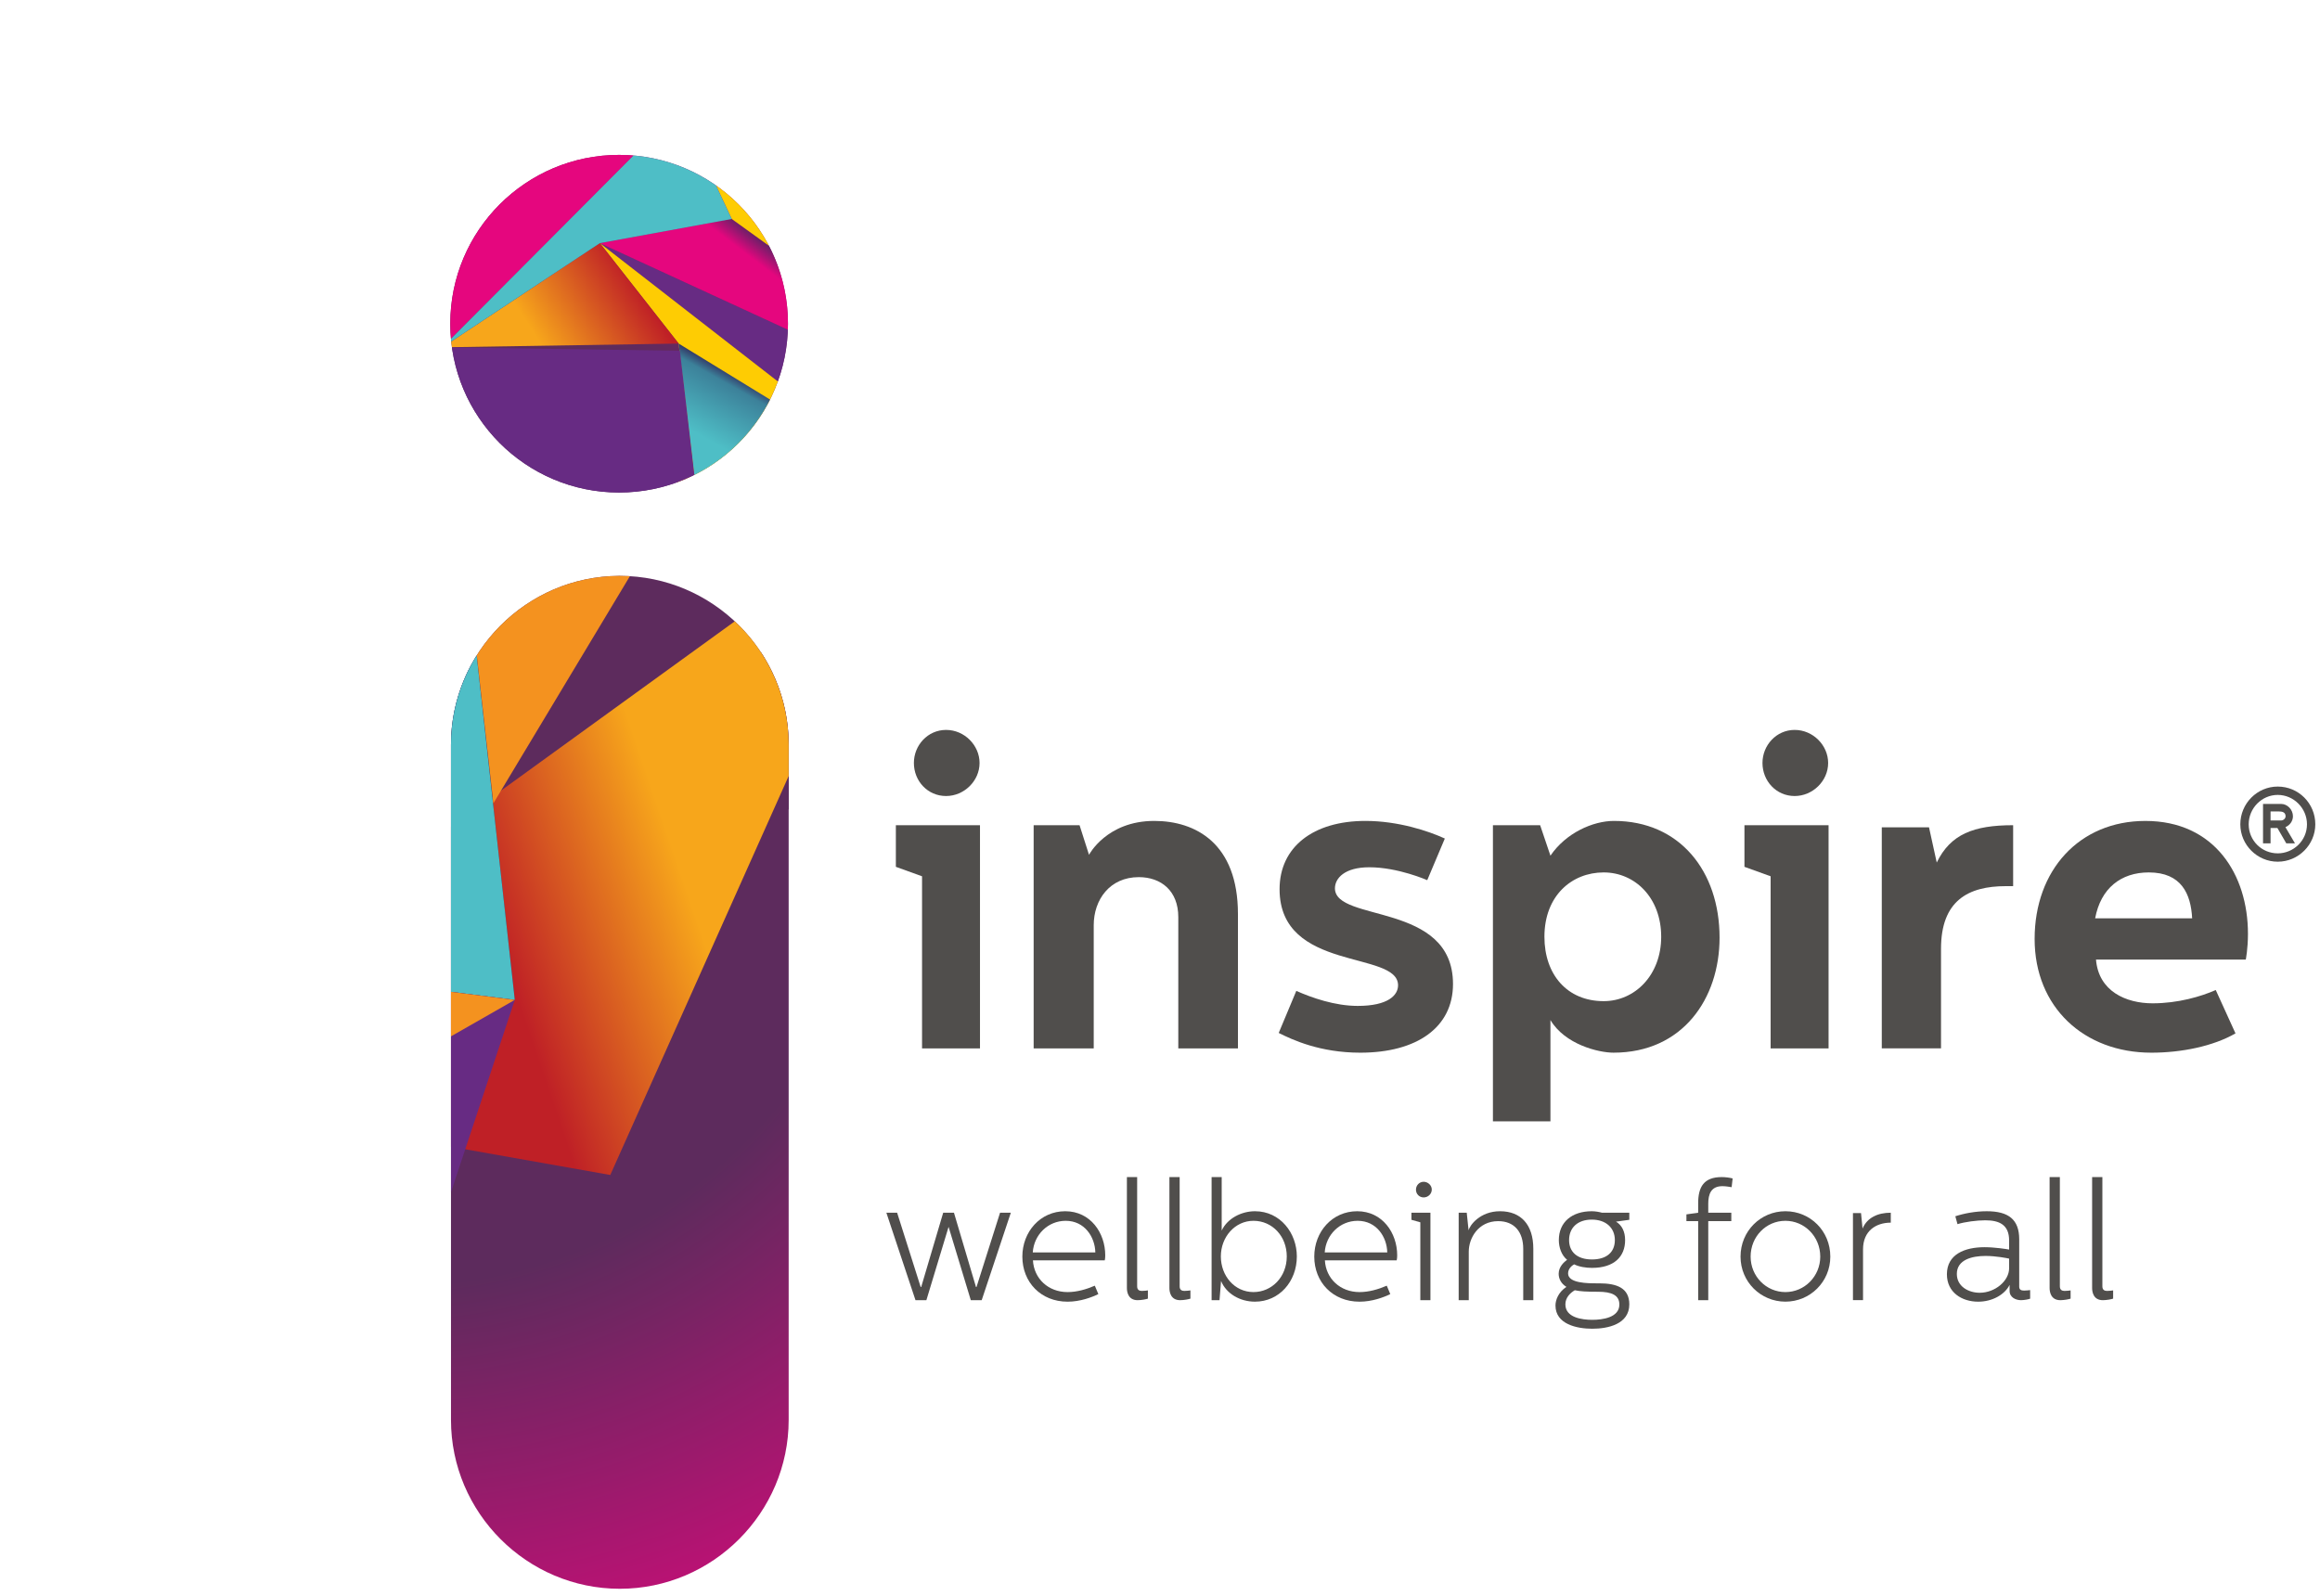 <?xml version="1.0" encoding="UTF-8" standalone="no"?>
<!DOCTYPE svg PUBLIC "-//W3C//DTD SVG 1.1//EN" "http://www.w3.org/Graphics/SVG/1.1/DTD/svg11.dtd">
<svg width="100%" height="100%" viewBox="0 0 157 108" version="1.1" xmlns="http://www.w3.org/2000/svg" xmlns:xlink="http://www.w3.org/1999/xlink" xml:space="preserve" xmlns:serif="http://www.serif.com/" style="fill-rule:evenodd;clip-rule:evenodd;stroke-linejoin:round;stroke-miterlimit:2;">
    <path d="M66.289,51.637C66.289,52.856 65.242,53.874 64.023,53.874C62.774,53.874 61.845,52.856 61.845,51.637C61.845,50.447 62.774,49.4 64.023,49.4C65.273,49.4 66.289,50.447 66.289,51.637M66.318,55.848L66.318,70.954L62.397,70.954L62.397,59.306L60.625,58.666L60.625,55.848L66.318,55.848Z" style="fill:#504e4c;fill-rule:nonzero;"/>
    <path d="M73.056,55.849L73.696,57.853C73.696,57.853 74.886,55.559 78.11,55.559C80.899,55.559 83.775,57.068 83.775,61.862L83.775,70.954L79.738,70.954L79.738,62.066C79.738,60.293 78.576,59.364 77.065,59.364C75.091,59.364 74.015,60.904 74.015,62.618L74.015,70.954L69.95,70.954L69.95,55.849L73.056,55.849Z" style="fill:#504e4c;fill-rule:nonzero;"/>
    <path d="M86.534,69.909L87.724,67.062C88.769,67.527 90.339,68.079 91.878,68.079C93.941,68.079 94.61,67.353 94.61,66.686C94.61,64.303 86.592,65.813 86.592,60.178C86.592,57.332 88.858,55.559 92.402,55.559C94.638,55.559 96.7,56.256 97.775,56.751L96.585,59.569C96.585,59.569 94.61,58.696 92.663,58.696C90.978,58.696 90.339,59.452 90.339,60.12C90.339,62.444 98.328,61.021 98.328,66.598C98.328,69.531 95.888,71.245 92.053,71.245C89.322,71.245 87.464,70.373 86.534,69.909" style="fill:#504e4c;fill-rule:nonzero;"/>
    <path d="M104.515,63.401C104.515,65.957 106.053,67.757 108.524,67.757C110.644,67.757 112.417,65.986 112.417,63.401C112.417,60.759 110.644,59.045 108.524,59.045C106.374,59.045 104.515,60.612 104.515,63.401M116.367,63.46C116.367,67.583 113.869,71.244 109.191,71.244C108.175,71.244 105.91,70.692 104.922,69.037L104.922,75.892L101.03,75.892L101.03,55.849L104.225,55.849L104.922,57.912C105.967,56.372 107.797,55.559 109.221,55.559C113.665,55.559 116.367,58.957 116.367,63.46" style="fill:#504e4c;fill-rule:nonzero;"/>
    <path d="M123.715,51.637C123.715,52.856 122.67,53.874 121.449,53.874C120.202,53.874 119.271,52.856 119.271,51.637C119.271,50.447 120.202,49.4 121.449,49.4C122.699,49.4 123.715,50.447 123.715,51.637M123.744,55.848L123.744,70.954L119.823,70.954L119.823,59.306L118.051,58.666L118.051,55.848L123.744,55.848Z" style="fill:#504e4c;fill-rule:nonzero;"/>
    <path d="M130.541,55.994L131.064,58.376C131.993,56.458 133.561,55.849 136.234,55.849L136.234,59.974L135.739,59.974C133.183,59.974 131.353,60.961 131.353,64.215L131.353,70.953L127.345,70.953L127.345,55.994L130.541,55.994Z" style="fill:#504e4c;fill-rule:nonzero;"/>
    <path d="M148.348,62.153C148.262,60.497 147.622,59.045 145.414,59.045C143.526,59.045 142.162,60.12 141.783,62.153L148.348,62.153ZM145.183,55.56C149.858,55.56 152.125,59.19 152.125,63.198C152.125,64.216 151.978,64.942 151.978,64.942L141.841,64.942C142.015,67.092 143.874,67.904 145.675,67.904C147.39,67.904 148.957,67.44 149.945,67.004L151.281,69.938C149.771,70.81 147.622,71.245 145.589,71.245C141.027,71.245 137.688,68.165 137.688,63.547C137.688,58.9 140.708,55.56 145.183,55.56" style="fill:#504e4c;fill-rule:nonzero;"/>
    <path d="M30.471,21.909C30.471,28.214 35.581,33.324 41.881,33.334L41.892,33.334C48.223,33.331 53.323,28.216 53.323,21.909C53.323,15.598 48.208,10.483 41.899,10.483C35.587,10.483 30.471,15.598 30.471,21.909Z" style="fill:url(#_Radial1);fill-rule:nonzero;"/>
    <g>
        <clipPath id="_clip2">
            <path d="M30.471,21.909C30.471,28.214 35.581,33.324 41.881,33.334L41.892,33.334C48.223,33.331 53.323,28.216 53.323,21.909C53.323,15.598 48.208,10.483 41.899,10.483C35.587,10.483 30.471,15.598 30.471,21.909Z" clip-rule="nonzero"/>
        </clipPath>
        <g clip-path="url(#_clip2)">
            <clipPath id="_clip3">
                <path d="M6.502,73.35L62.042,33.13L41.298,79.522L6.502,73.35Z" clip-rule="nonzero"/>
            </clipPath>
            <g clip-path="url(#_clip3)">
                <path d="M76.19,74.708L12.266,96.46L-7.646,37.944L56.279,16.192L76.19,74.708Z" style="fill:url(#_Linear4);"/>
            </g>
        </g>
    </g>
    <g>
        <clipPath id="_clip5">
            <path d="M30.471,21.909C30.471,28.214 35.581,33.324 41.881,33.334L41.892,33.334C48.223,33.331 53.323,28.216 53.323,21.909C53.323,15.598 48.208,10.483 41.899,10.483C35.587,10.483 30.471,15.598 30.471,21.909Z" clip-rule="nonzero"/>
        </clipPath>
        <g clip-path="url(#_clip5)">
            <path d="M71.616,30.744L40.595,16.456L62.053,33.137L71.616,30.744Z" style="fill:#672b83;fill-rule:nonzero;"/>
            <path d="M71.616,30.744L62.053,33.137L55.823,46.9L59.718,45.063L71.616,30.744Z" style="fill:#fecc03;fill-rule:nonzero;"/>
        </g>
    </g>
    <path d="M40.595,16.454L53.317,22.314C53.321,22.18 53.323,22.045 53.323,21.909C53.323,20.006 52.858,18.212 52.036,16.634L49.519,14.819L40.595,16.454Z" style="fill:url(#_Linear6);fill-rule:nonzero;"/>
    <g>
        <clipPath id="_clip7">
            <path d="M30.471,21.909C30.471,28.214 35.581,33.324 41.881,33.334L41.892,33.334C48.223,33.331 53.323,28.216 53.323,21.909C53.323,15.598 48.208,10.483 41.899,10.483C35.587,10.483 30.471,15.598 30.471,21.909Z" clip-rule="nonzero"/>
        </clipPath>
        <g clip-path="url(#_clip7)">
            <path d="M29.944,23.505L33.527,2.891L44.637,8.751L29.944,23.505Z" style="fill:#e5067e;fill-rule:nonzero;"/>
            <path d="M28.979,0.001L32.678,2.071L29.943,23.505L28.978,0.004L28.976,0.002L28.978,0.001L28.978,-0L28.979,0.001Z" style="fill:#4ebec6;fill-rule:nonzero;"/>
            <path d="M29.944,23.505L21.09,14.116L28.977,0.004L28.978,0.004L29.944,23.505Z" style="fill:#fecc03;fill-rule:nonzero;"/>
            <path d="M71.616,30.744L49.519,14.819L47.394,10.292L62.732,18.858L71.616,30.744Z" style="fill:#fecc03;fill-rule:nonzero;"/>
        </g>
    </g>
    <clipPath id="_clip8">
        <path d="M30.471,21.909C30.471,28.214 35.581,33.324 41.881,33.334L41.892,33.334C48.223,33.331 53.323,28.216 53.323,21.909C53.323,15.598 48.208,10.483 41.899,10.483C35.587,10.483 30.471,15.598 30.471,21.909Z" clip-rule="nonzero"/>
    </clipPath>
    <g clip-path="url(#_clip8)">
        <path d="M62.053,33.136L40.596,16.455L45.926,23.251L47.018,32.526L62.053,33.136Z" style="fill:#fecc03;fill-rule:nonzero;"/>
    </g>
    <path d="M30.534,23.114C30.548,23.242 30.563,23.369 30.581,23.496L45.925,23.252L40.595,16.457L40.595,16.456L30.534,23.114Z" style="fill:url(#_Linear9);fill-rule:nonzero;"/>
    <path d="M40.595,16.456L40.595,16.454L40.595,16.456Z" style="fill:url(#_Linear10);fill-rule:nonzero;"/>
    <g>
        <clipPath id="_clip11">
            <path d="M30.471,21.909C30.471,28.214 35.581,33.324 41.881,33.334L41.892,33.334C48.223,33.331 53.323,28.216 53.323,21.909C53.323,15.598 48.208,10.483 41.899,10.483C35.587,10.483 30.471,15.598 30.471,21.909Z" clip-rule="nonzero"/>
        </clipPath>
        <g clip-path="url(#_clip11)">
            <clipPath id="_clip12">
                <path d="M12.32,29.817L29.948,23.5L34.836,67.673L25.994,66.555L12.32,29.817Z" clip-rule="nonzero"/>
            </clipPath>
            <g clip-path="url(#_clip12)">
                <path d="M11.004,67.633L34.816,68.343L36.152,23.539L12.34,22.829L11.004,67.633Z" style="fill:url(#_Linear13);"/>
            </g>
        </g>
    </g>
    <g>
        <clipPath id="_clip14">
            <path d="M30.471,21.909C30.471,28.214 35.581,33.324 41.881,33.334L41.892,33.334C48.223,33.331 53.323,28.216 53.323,21.909C53.323,15.598 48.208,10.483 41.899,10.483C35.587,10.483 30.471,15.598 30.471,21.909Z" clip-rule="nonzero"/>
        </clipPath>
        <g clip-path="url(#_clip14)">
            <path d="M29.947,23.5L34.837,67.673L25.993,66.556L29.947,23.5Z" style="fill:#4ebec6;fill-rule:nonzero;"/>
            <path d="M46.926,31.841L33.387,54.371L32.044,42.397L46.926,31.841Z" style="fill:#f4921f;fill-rule:nonzero;"/>
        </g>
    </g>
    <path d="M46.987,32.142C49.199,31.04 51,29.246 52.11,27.042L45.925,23.252L46.987,32.142Z" style="fill:url(#_Linear15);fill-rule:nonzero;"/>
    <g>
        <clipPath id="_clip16">
            <path d="M30.471,21.909C30.471,28.214 35.581,33.324 41.881,33.334L41.892,33.334C48.223,33.331 53.323,28.216 53.323,21.909C53.323,15.598 48.208,10.483 41.899,10.483C35.587,10.483 30.471,15.598 30.471,21.909Z" clip-rule="nonzero"/>
        </clipPath>
        <g clip-path="url(#_clip16)">
            <path d="M40.595,16.455L49.518,14.82L47.394,10.293L44.636,8.751L29.946,23.502L29.946,23.504L40.595,16.455Z" style="fill:#4ebec6;fill-rule:nonzero;"/>
            <path d="M46.01,23.74L29.948,23.505L32.045,42.397L47.009,32.33L46.01,23.74Z" style="fill:#672b83;fill-rule:nonzero;"/>
        </g>
    </g>
    <path d="M41.881,38.975C35.627,39.011 30.519,44.136 30.519,50.399L30.519,96.099C30.519,102.384 35.661,107.527 41.945,107.527C48.228,107.527 53.371,102.384 53.371,96.099L53.371,50.399C53.371,44.115 48.228,38.975 41.945,38.975L41.881,38.975Z" style="fill:url(#_Radial17);fill-rule:nonzero;"/>
    <path d="M45.765,49.597L53.371,54.801L53.371,50.399C53.371,48.102 52.685,45.96 51.508,44.164L45.765,49.597Z" style="fill:url(#_Radial18);fill-rule:nonzero;"/>
    <path d="M30.519,55.958L30.519,77.61L41.298,79.522L53.371,52.521L53.371,50.399C53.371,47.113 51.965,44.139 49.725,42.05L30.519,55.958Z" style="fill:url(#_Linear19);fill-rule:nonzero;"/>
    <clipPath id="_clip20">
        <path d="M41.881,38.975C35.627,39.011 30.519,44.136 30.519,50.399L30.519,96.099C30.519,102.384 35.661,107.527 41.945,107.527C48.228,107.527 53.371,102.384 53.371,96.099L53.371,50.399C53.371,44.115 48.228,38.975 41.945,38.975L41.881,38.975Z" clip-rule="nonzero"/>
    </clipPath>
    <g clip-path="url(#_clip20)">
        <path d="M71.616,30.744L62.053,33.137L55.823,46.9L59.718,45.063L71.616,30.744Z" style="fill:#fecc03;fill-rule:nonzero;"/>
    </g>
    <clipPath id="_clip21">
        <path d="M41.881,38.975C35.627,39.011 30.519,44.136 30.519,50.399L30.519,96.099C30.519,102.384 35.661,107.527 41.945,107.527C48.228,107.527 53.371,102.384 53.371,96.099L53.371,50.399C53.371,44.115 48.228,38.975 41.945,38.975L41.881,38.975Z" clip-rule="nonzero"/>
    </clipPath>
    <g clip-path="url(#_clip21)">
        <path d="M62.053,33.136L40.596,16.455L45.926,23.251L47.018,32.526L62.053,33.136Z" style="fill:#fecc03;fill-rule:nonzero;"/>
    </g>
    <path d="M30.519,50.399L30.519,67.128L34.836,67.673L32.257,44.363C31.155,46.118 30.519,48.187 30.519,50.399Z" style="fill:url(#_Linear22);fill-rule:nonzero;"/>
    <g>
        <clipPath id="_clip23">
            <path d="M41.881,38.975C35.627,39.011 30.519,44.136 30.519,50.399L30.519,96.099C30.519,102.384 35.661,107.527 41.945,107.527C48.228,107.527 53.371,102.384 53.371,96.099L53.371,50.399C53.371,44.115 48.228,38.975 41.945,38.975L41.881,38.975Z" clip-rule="nonzero"/>
        </clipPath>
        <g clip-path="url(#_clip23)">
            <path d="M29.947,23.5L34.837,67.673L25.993,66.556L29.947,23.5Z" style="fill:#4ebec6;fill-rule:nonzero;"/>
            <path d="M46.926,31.841L33.387,54.371L32.044,42.397L46.926,31.841Z" style="fill:#f4921f;fill-rule:nonzero;"/>
        </g>
    </g>
    <g>
        <clipPath id="_clip24">
            <path d="M41.881,38.975C35.627,39.011 30.519,44.136 30.519,50.399L30.519,96.099C30.519,102.384 35.661,107.527 41.945,107.527C48.228,107.527 53.371,102.384 53.371,96.099L53.371,50.399C53.371,44.115 48.228,38.975 41.945,38.975L41.881,38.975Z" clip-rule="nonzero"/>
        </clipPath>
        <g clip-path="url(#_clip24)">
            <path d="M7.907,83.054L25.994,66.555L34.837,67.673L24.594,98.552L7.907,83.054Z" style="fill:#672b83;fill-rule:nonzero;"/>
            <path d="M7.907,83.054L25.994,66.555L34.837,67.673L7.907,83.054Z" style="fill:#f4921f;fill-rule:nonzero;"/>
        </g>
    </g>
    <clipPath id="_clip25">
        <path d="M41.881,38.975C35.627,39.011 30.519,44.136 30.519,50.399L30.519,96.099C30.519,102.384 35.661,107.527 41.945,107.527C48.228,107.527 53.371,102.384 53.371,96.099L53.371,50.399C53.371,44.115 48.228,38.975 41.945,38.975L41.881,38.975Z" clip-rule="nonzero"/>
    </clipPath>
    <g clip-path="url(#_clip25)">
        <path d="M46.01,23.74L29.948,23.505L32.045,42.397L47.009,32.33L46.01,23.74Z" style="fill:#672b83;fill-rule:nonzero;"/>
    </g>
    <path d="M153.654,55.528L154.366,55.528C154.525,55.528 154.671,55.393 154.671,55.245C154.671,54.951 154.411,54.918 154.218,54.918L153.654,54.918L153.654,55.528ZM154.366,54.409C154.795,54.409 155.169,54.794 155.169,55.245C155.169,55.561 154.964,55.856 154.66,55.98L155.305,57.075L154.717,57.075L154.117,56.037L153.654,56.037L153.654,57.075L153.145,57.075L153.145,54.409L154.366,54.409ZM152.174,55.789C152.174,56.884 153.055,57.754 154.14,57.754C155.201,57.754 156.119,56.895 156.119,55.789C156.119,54.703 155.225,53.799 154.14,53.799C153.055,53.799 152.174,54.703 152.174,55.789M156.682,55.789C156.682,57.167 155.541,58.319 154.14,58.319C152.751,58.319 151.608,57.178 151.608,55.789C151.608,54.374 152.751,53.234 154.14,53.234C155.552,53.234 156.682,54.374 156.682,55.789" style="fill:#504e4c;fill-rule:nonzero;"/>
    <path d="M60.711,82.077L62.305,87.105L62.339,87.105L63.828,82.077L64.557,82.077L66.048,87.105L66.082,87.105L67.676,82.077L68.405,82.077L66.434,87.994L65.696,87.994L64.193,83.033L62.691,87.994L61.953,87.994L59.983,82.077L60.711,82.077Z" style="fill:#504e4c;fill-rule:nonzero;"/>
    <path d="M74.124,84.762C74.1,83.714 73.395,82.623 72.121,82.623C70.915,82.623 69.97,83.568 69.89,84.762L74.124,84.762ZM72.086,81.975C73.805,81.975 74.794,83.453 74.794,84.956C74.794,85.183 74.761,85.297 74.761,85.297L69.901,85.297C69.97,86.536 70.937,87.447 72.245,87.447C72.873,87.447 73.509,87.265 74.089,87.014L74.327,87.583C73.884,87.801 73.1,88.097 72.245,88.097C70.436,88.097 69.185,86.776 69.185,85.046C69.185,83.361 70.402,81.975 72.086,81.975" style="fill:#504e4c;fill-rule:nonzero;"/>
    <path d="M76.954,79.664L76.954,87.061C76.954,87.311 77.113,87.368 77.273,87.368C77.432,87.368 77.603,87.345 77.681,87.333L77.681,87.89C77.591,87.927 77.251,87.995 76.987,87.995C76.35,87.995 76.26,87.447 76.26,87.175L76.26,79.664L76.954,79.664Z" style="fill:#504e4c;fill-rule:nonzero;"/>
    <path d="M79.83,79.664L79.83,87.061C79.83,87.311 79.99,87.368 80.149,87.368C80.309,87.368 80.479,87.345 80.559,87.333L80.559,87.89C80.468,87.927 80.127,87.995 79.865,87.995C79.226,87.995 79.137,87.447 79.137,87.175L79.137,79.664L79.83,79.664Z" style="fill:#504e4c;fill-rule:nonzero;"/>
    <path d="M82.618,85.034C82.618,86.343 83.539,87.446 84.825,87.446C86.067,87.446 87.079,86.423 87.079,85.034C87.079,83.67 86.101,82.623 84.825,82.623C83.574,82.623 82.618,83.714 82.618,85.034M82.675,79.663L82.675,83.282C83.072,82.441 84.03,81.975 84.928,81.975C86.636,81.975 87.76,83.452 87.76,85.034C87.76,86.73 86.567,88.096 84.928,88.096C83.904,88.096 82.983,87.551 82.631,86.695L82.527,87.994L81.992,87.994L81.992,79.663L82.675,79.663Z" style="fill:#504e4c;fill-rule:nonzero;"/>
    <path d="M93.879,84.762C93.857,83.714 93.152,82.623 91.877,82.623C90.67,82.623 89.726,83.568 89.647,84.762L93.879,84.762ZM91.843,81.975C93.56,81.975 94.551,83.453 94.551,84.956C94.551,85.183 94.516,85.297 94.516,85.297L89.658,85.297C89.726,86.536 90.693,87.447 92.002,87.447C92.629,87.447 93.266,87.265 93.846,87.014L94.084,87.583C93.641,87.801 92.856,88.097 92.002,88.097C90.191,88.097 88.94,86.776 88.94,85.046C88.94,83.361 90.158,81.975 91.843,81.975" style="fill:#504e4c;fill-rule:nonzero;"/>
    <path d="M96.892,80.506C96.892,80.813 96.63,81.04 96.344,81.04C96.05,81.04 95.822,80.813 95.822,80.517C95.822,80.222 96.05,79.982 96.344,79.982C96.63,79.982 96.892,80.222 96.892,80.506M96.801,82.077L96.801,87.994L96.117,87.994L96.117,82.725L95.515,82.555L95.515,82.077L96.801,82.077Z" style="fill:#504e4c;fill-rule:nonzero;"/>
    <path d="M99.258,82.077L99.383,83.271C99.452,82.941 100.146,81.975 101.511,81.975C102.922,81.975 103.763,82.884 103.763,84.512L103.763,87.994L103.081,87.994L103.081,84.523C103.081,83.374 102.479,82.646 101.386,82.646C100.033,82.646 99.395,83.806 99.395,84.705L99.395,87.994L98.712,87.994L98.712,82.077L99.258,82.077Z" style="fill:#504e4c;fill-rule:nonzero;"/>
    <path d="M106.184,83.93C106.184,84.727 106.732,85.239 107.732,85.239C108.733,85.239 109.281,84.738 109.281,83.93C109.281,83.079 108.653,82.542 107.721,82.542C106.778,82.542 106.184,83.079 106.184,83.93M106.571,87.322C106.276,87.493 105.933,87.81 105.933,88.278C105.933,89.177 107.061,89.325 107.756,89.325C108.437,89.325 109.586,89.177 109.586,88.289C109.586,87.652 109.063,87.425 108.142,87.425C107.346,87.425 106.924,87.401 106.571,87.322M110.259,82.555L109.359,82.68C109.757,82.917 109.975,83.35 109.975,83.93C109.975,85.057 109.223,85.809 107.732,85.809C107.334,85.809 106.867,85.74 106.527,85.57C106.424,85.626 106.116,85.831 106.116,86.183C106.116,86.855 107.448,86.855 108.096,86.855L108.221,86.855C109.406,86.855 110.259,87.162 110.259,88.278C110.259,89.62 108.814,89.928 107.756,89.928C106.708,89.928 105.263,89.62 105.263,88.357C105.263,87.981 105.456,87.457 106.003,87.095C105.628,86.866 105.479,86.525 105.479,86.207C105.479,85.717 105.865,85.399 106.048,85.262C105.661,84.945 105.49,84.409 105.49,83.93C105.49,82.702 106.389,81.975 107.721,81.975C107.95,81.975 108.21,82.019 108.415,82.077L110.259,82.077L110.259,82.555Z" style="fill:#504e4c;fill-rule:nonzero;"/>
    <path d="M117.184,80.347C116.981,80.312 116.751,80.279 116.558,80.279C115.785,80.279 115.602,80.825 115.602,81.462L115.602,82.076L117.162,82.076L117.162,82.645L115.602,82.645L115.602,87.994L114.919,87.994L114.919,82.645L114.124,82.645L114.124,82.189L114.919,82.076L114.919,81.438C114.919,80.323 115.307,79.664 116.514,79.664C116.751,79.664 117.025,79.698 117.252,79.755L117.184,80.347Z" style="fill:#504e4c;fill-rule:nonzero;"/>
    <path d="M118.469,85.046C118.469,86.377 119.516,87.447 120.823,87.447C122.12,87.447 123.181,86.377 123.181,85.046C123.181,83.691 122.12,82.623 120.823,82.623C119.516,82.623 118.469,83.691 118.469,85.046M120.823,81.975C122.508,81.975 123.862,83.317 123.862,85.046C123.862,86.753 122.496,88.095 120.823,88.095C119.15,88.095 117.786,86.753 117.786,85.046C117.786,83.317 119.15,81.975 120.823,81.975" style="fill:#504e4c;fill-rule:nonzero;"/>
    <path d="M125.94,82.1L126.043,83.147C126.361,82.395 127.09,82.076 127.954,82.076L127.954,82.748C126.964,82.748 126.076,83.293 126.076,84.557L126.076,87.993L125.394,87.993L125.394,82.1L125.94,82.1Z" style="fill:#504e4c;fill-rule:nonzero;"/>
    <path d="M135.962,85.832L135.962,85.183C135.825,85.149 135.063,85.001 134.369,85.001C133.459,85.001 132.424,85.252 132.424,86.218C132.424,87.072 133.219,87.493 133.971,87.493C135.006,87.493 135.962,86.696 135.962,85.832M134.448,81.975C135.917,81.975 136.645,82.532 136.645,83.875L136.645,87.082C136.645,87.288 136.781,87.345 136.975,87.345C137.099,87.345 137.317,87.322 137.385,87.312L137.385,87.892C137.326,87.927 136.986,87.995 136.77,87.995C136.418,87.995 135.995,87.811 135.995,87.369L135.995,86.959C135.666,87.619 134.825,88.097 133.869,88.097C132.765,88.097 131.752,87.471 131.752,86.242C131.752,84.898 132.946,84.409 134.301,84.409C134.984,84.409 135.779,84.535 135.962,84.569L135.962,83.953C135.962,82.885 135.292,82.589 134.347,82.589C133.788,82.589 132.98,82.691 132.468,82.85L132.322,82.316C132.913,82.122 133.686,81.975 134.448,81.975" style="fill:#504e4c;fill-rule:nonzero;"/>
    <path d="M139.396,79.664L139.396,87.061C139.396,87.311 139.555,87.368 139.715,87.368C139.874,87.368 140.045,87.345 140.123,87.333L140.123,87.89C140.033,87.927 139.693,87.995 139.429,87.995C138.792,87.995 138.702,87.447 138.702,87.175L138.702,79.664L139.396,79.664Z" style="fill:#504e4c;fill-rule:nonzero;"/>
    <path d="M142.273,79.664L142.273,87.061C142.273,87.311 142.432,87.368 142.592,87.368C142.751,87.368 142.922,87.345 143.001,87.333L143.001,87.89C142.911,87.927 142.57,87.995 142.306,87.995C141.669,87.995 141.579,87.447 141.579,87.175L141.579,79.664L142.273,79.664Z" style="fill:#504e4c;fill-rule:nonzero;"/>
    <defs>
        <radialGradient id="_Radial1" cx="0" cy="0" r="1" gradientUnits="userSpaceOnUse" gradientTransform="matrix(-34.713,62.137,-62.137,-34.713,26.745,53.437)"><stop offset="0" style="stop-color:#5d2b5d;stop-opacity:1"/><stop offset="0.47" style="stop-color:#5d2b5d;stop-opacity:1"/><stop offset="0.95" style="stop-color:#e5067e;stop-opacity:1"/><stop offset="1" style="stop-color:#e5067e;stop-opacity:1"/></radialGradient>
        <linearGradient id="_Linear4" x1="0" y1="0" x2="1" y2="0" gradientUnits="userSpaceOnUse" gradientTransform="matrix(27.988,-9.523,9.523,27.988,33.252,62.593)"><stop offset="0" style="stop-color:#bf2026;stop-opacity:1"/><stop offset="0.45" style="stop-color:#f7a61b;stop-opacity:1"/><stop offset="1" style="stop-color:#f7a61b;stop-opacity:1"/></linearGradient>
        <linearGradient id="_Linear6" x1="0" y1="0" x2="1" y2="0" gradientUnits="userSpaceOnUse" gradientTransform="matrix(-3.832,5.027,-5.027,-3.832,59.702,18.881)"><stop offset="0" style="stop-color:#322c5d;stop-opacity:1"/><stop offset="0.36" style="stop-color:#322c5d;stop-opacity:1"/><stop offset="0.67" style="stop-color:#e5067e;stop-opacity:1"/><stop offset="1" style="stop-color:#e5067e;stop-opacity:1"/></linearGradient>
        <linearGradient id="_Linear9" x1="0" y1="0" x2="1" y2="0" gradientUnits="userSpaceOnUse" gradientTransform="matrix(-25.341,16.56,-16.56,-25.341,55.272,12.004)"><stop offset="0" style="stop-color:#bf2026;stop-opacity:1"/><stop offset="0.47" style="stop-color:#bf2026;stop-opacity:1"/><stop offset="0.72" style="stop-color:#f7a61b;stop-opacity:1"/><stop offset="1" style="stop-color:#f7a61b;stop-opacity:1"/></linearGradient>
        <linearGradient id="_Linear10" x1="0" y1="0" x2="1" y2="0" gradientUnits="userSpaceOnUse" gradientTransform="matrix(-0,0,-0,-0,40.595,16.455)"><stop offset="0" style="stop-color:#bf2026;stop-opacity:1"/><stop offset="0.47" style="stop-color:#bf2026;stop-opacity:1"/><stop offset="0.72" style="stop-color:#f7a61b;stop-opacity:1"/><stop offset="1" style="stop-color:#f7a61b;stop-opacity:1"/></linearGradient>
        <linearGradient id="_Linear13" x1="0" y1="0" x2="1" y2="0" gradientUnits="userSpaceOnUse" gradientTransform="matrix(-27.1,-0.808,-0.808,27.1,35.289,45.672)"><stop offset="0" style="stop-color:#322c5d;stop-opacity:1"/><stop offset="0.2" style="stop-color:#322c5d;stop-opacity:1"/><stop offset="0.29" style="stop-color:#3c819a;stop-opacity:1"/><stop offset="0.69" style="stop-color:#4ebec6;stop-opacity:1"/><stop offset="1" style="stop-color:#4ebec6;stop-opacity:1"/></linearGradient>
        <linearGradient id="_Linear15" x1="0" y1="0" x2="1" y2="0" gradientUnits="userSpaceOnUse" gradientTransform="matrix(-4.829,8.644,8.644,4.829,55.202,26.023)"><stop offset="0" style="stop-color:#322c5d;stop-opacity:1"/><stop offset="0.2" style="stop-color:#322c5d;stop-opacity:1"/><stop offset="0.29" style="stop-color:#3c819a;stop-opacity:1"/><stop offset="0.69" style="stop-color:#4ebec6;stop-opacity:1"/><stop offset="1" style="stop-color:#4ebec6;stop-opacity:1"/></linearGradient>
        <radialGradient id="_Radial17" cx="0" cy="0" r="1" gradientUnits="userSpaceOnUse" gradientTransform="matrix(-34.713,62.137,-62.137,-34.713,26.745,53.437)"><stop offset="0" style="stop-color:#5d2b5d;stop-opacity:1"/><stop offset="0.47" style="stop-color:#5d2b5d;stop-opacity:1"/><stop offset="0.95" style="stop-color:#e5067e;stop-opacity:1"/><stop offset="1" style="stop-color:#e5067e;stop-opacity:1"/></radialGradient>
        <radialGradient id="_Radial18" cx="0" cy="0" r="1" gradientUnits="userSpaceOnUse" gradientTransform="matrix(-6.031,17.652,-17.652,-6.031,53.646,49.554)"><stop offset="0" style="stop-color:#5d2b5d;stop-opacity:1"/><stop offset="0.47" style="stop-color:#5d2b5d;stop-opacity:1"/><stop offset="0.95" style="stop-color:#e5067e;stop-opacity:1"/><stop offset="1" style="stop-color:#e5067e;stop-opacity:1"/></radialGradient>
        <linearGradient id="_Linear19" x1="0" y1="0" x2="1" y2="0" gradientUnits="userSpaceOnUse" gradientTransform="matrix(27.988,-9.523,9.523,27.988,33.252,62.593)"><stop offset="0" style="stop-color:#bf2026;stop-opacity:1"/><stop offset="0.45" style="stop-color:#f7a61b;stop-opacity:1"/><stop offset="1" style="stop-color:#f7a61b;stop-opacity:1"/></linearGradient>
        <linearGradient id="_Linear22" x1="0" y1="0" x2="1" y2="0" gradientUnits="userSpaceOnUse" gradientTransform="matrix(-27.1,-0.808,-0.808,27.1,35.289,45.672)"><stop offset="0" style="stop-color:#322c5d;stop-opacity:1"/><stop offset="0.2" style="stop-color:#322c5d;stop-opacity:1"/><stop offset="0.29" style="stop-color:#3c819a;stop-opacity:1"/><stop offset="0.69" style="stop-color:#4ebec6;stop-opacity:1"/><stop offset="1" style="stop-color:#4ebec6;stop-opacity:1"/></linearGradient>
    </defs>
</svg>
